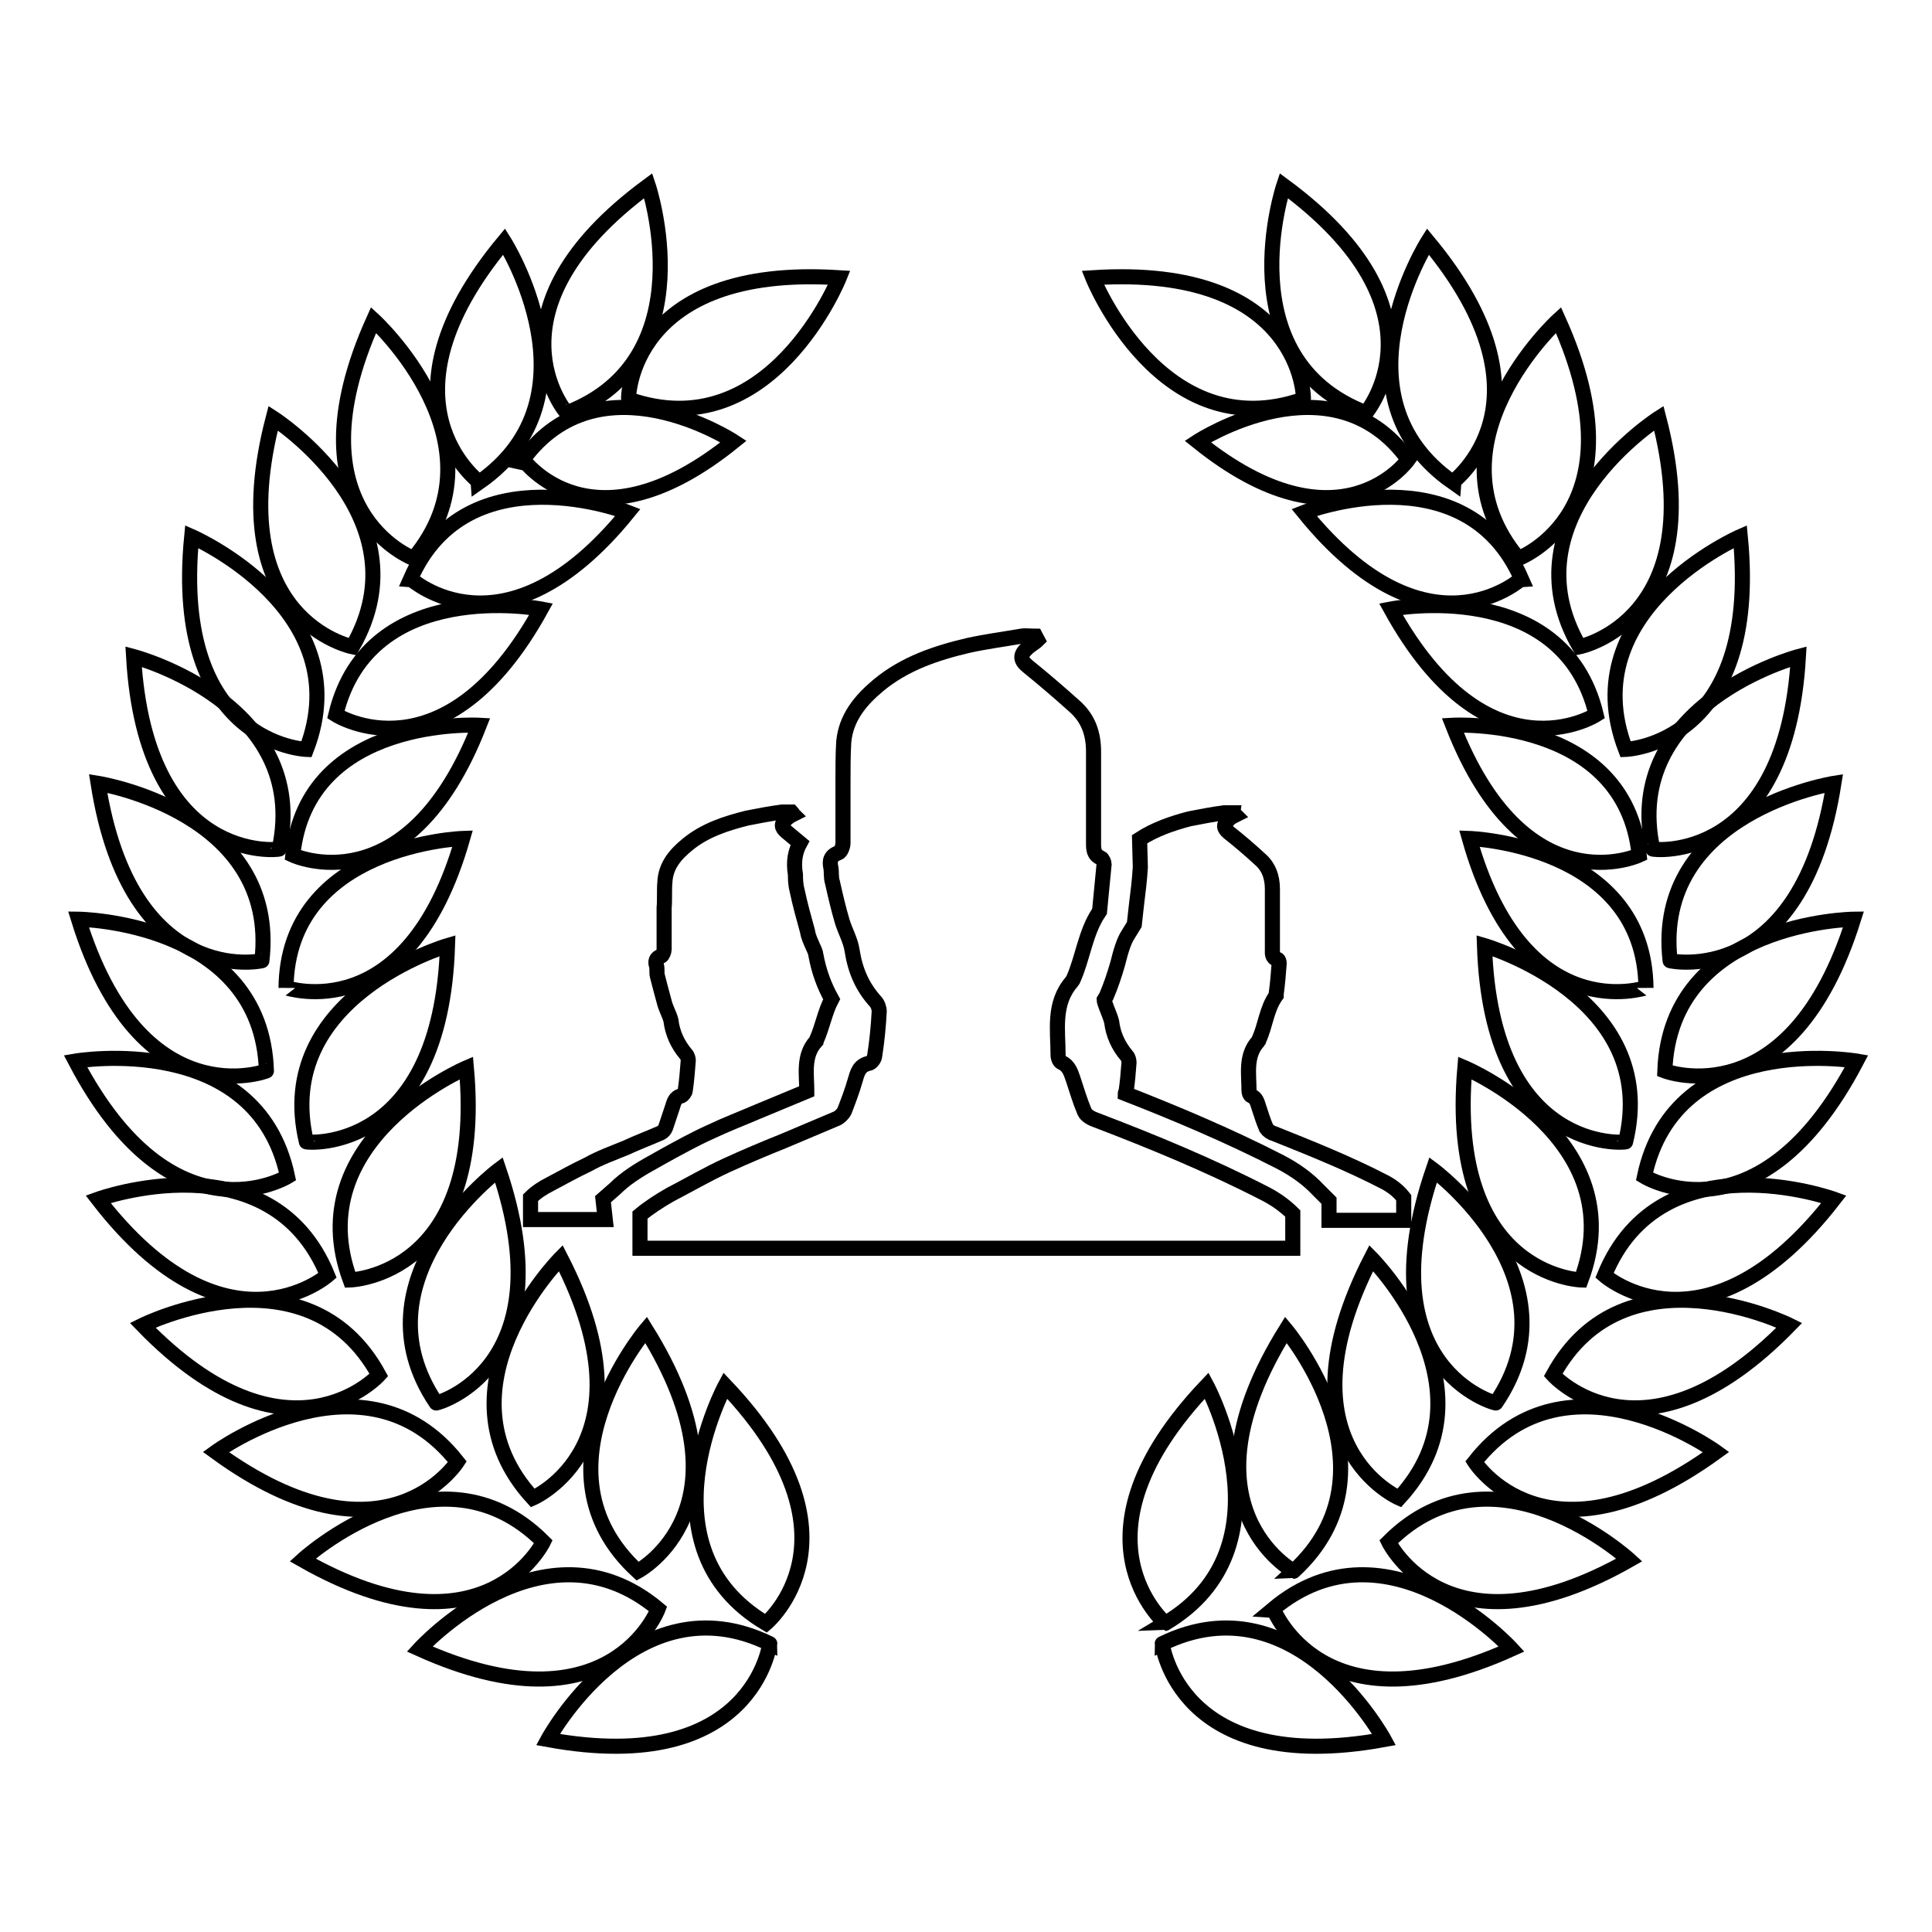 <?xml version="1.0" encoding="utf-8"?>
<!-- Svg Vector Icons : http://www.onlinewebfonts.com/icon -->
<!DOCTYPE svg PUBLIC "-//W3C//DTD SVG 1.1//EN" "http://www.w3.org/Graphics/SVG/1.1/DTD/svg11.dtd">
<svg version="1.1" xmlns="http://www.w3.org/2000/svg" xmlns:xlink="http://www.w3.org/1999/xlink" x="0px" y="0px" viewBox="0 0 256 256" enable-background="new 0 0 256 256" xml:space="preserve">
<g><g><g><g><g><path stroke-width="2" fill-opacity="0" stroke="#000000"  d="M72.6,230.5c0,0,11.6-21.4,29.4-12.7C102,217.7,99.9,235.5,72.6,230.5z"/><path stroke-width="2" fill-opacity="0" stroke="#000000"  d="M96.1,183.6c0,0-11.6,21.4,5.4,31.5C101.5,215.1,115.2,203.7,96.1,183.6z"/><path stroke-width="2" fill-opacity="0" stroke="#000000"  d="M85.6,176.2c0,0-15.7,18.6-1.1,32C84.5,208.2,100.3,199.8,85.6,176.2z"/><path stroke-width="2" fill-opacity="0" stroke="#000000"  d="M74.3,166.7c0,0-17.1,17.2-3.7,31.8C70.6,198.5,87,191.4,74.3,166.7z"/><path stroke-width="2" fill-opacity="0" stroke="#000000"  d="M66.1,155c0,0-19.4,14.5-8.3,30.9C57.8,186,75,181.3,66.1,155z"/><path stroke-width="2" fill-opacity="0" stroke="#000000"  d="M61.8,141.5c0,0-22.3,9.5-15.4,28.1C46.4,169.6,64.3,169.1,61.8,141.5z"/><path stroke-width="2" fill-opacity="0" stroke="#000000"  d="M59.3,125.3c0,0-23.3,6.8-18.7,26C40.6,151.4,58.4,153,59.3,125.3z"/><path stroke-width="2" fill-opacity="0" stroke="#000000"  d="M61.3,111.1c0,0-23.2,0.8-23.4,19.8C37.9,130.8,54,136.6,61.3,111.1z"/><path stroke-width="2" fill-opacity="0" stroke="#000000"  d="M63.5,96.1c0,0-22.8-1.3-24.7,17.2C38.8,113.3,54,120.4,63.5,96.1z"/><path stroke-width="2" fill-opacity="0" stroke="#000000"  d="M71.7,80.7c0,0-22.8-4.4-27.2,14C44.5,94.7,58.9,103.9,71.7,80.7z"/><path stroke-width="2" fill-opacity="0" stroke="#000000"  d="M83.2,67.9c0,0-21.3-8.3-28.8,8.8C54.5,76.7,66.8,88.1,83.2,67.9z"/><path stroke-width="2" fill-opacity="0" stroke="#000000"  d="M97.2,58.5c0,0-17.7-11.6-27.9,2.4C69.4,60.9,78.4,73.7,97.2,58.5z"/><path stroke-width="2" fill-opacity="0" stroke="#000000"  d="M55.6,218.5c0,0,16.4-18,31.6-5.3C87.2,213.2,80.9,229.9,55.6,218.5z"/><path stroke-width="2" fill-opacity="0" stroke="#000000"  d="M40.1,206.7c0,0,17.9-16.4,31.9-2.4C72,204.3,64.2,220.4,40.1,206.7z"/><path stroke-width="2" fill-opacity="0" stroke="#000000"  d="M28.6,192.4c0,0,19.7-14.3,32,1.3C60.6,193.7,51,208.7,28.6,192.4z"/><path stroke-width="2" fill-opacity="0" stroke="#000000"  d="M18.9,175.6c0,0,21.8-10.8,31.3,6.6C50.2,182.2,38.2,195.5,18.9,175.6z"/><path stroke-width="2" fill-opacity="0" stroke="#000000"  d="M13,158.9c0,0,22.9-8.3,30.4,10.1C43.4,169,29.9,180.8,13,158.9z"/><path stroke-width="2" fill-opacity="0" stroke="#000000"  d="M10,140.6c0,0,24-4.1,28.1,15.3C38.1,155.9,22.9,165.2,10,140.6z"/><path stroke-width="2" fill-opacity="0" stroke="#000000"  d="M10.4,121.8c0,0,24.3,0.3,24.9,20.1C35.4,141.9,18.6,148.3,10.4,121.8z"/><path stroke-width="2" fill-opacity="0" stroke="#000000"  d="M13,103.8c0,0,24,3.8,21.7,23.5C34.8,127.3,17.3,131.2,13,103.8z"/><path stroke-width="2" fill-opacity="0" stroke="#000000"  d="M17.7,87c0,0,23.5,6.2,19.3,25.5C37,112.6,19.3,114.7,17.7,87z"/><path stroke-width="2" fill-opacity="0" stroke="#000000"  d="M25.4,71.1c0,0,22.3,9.7,15.2,28.2C40.6,99.3,22.7,98.7,25.4,71.1z"/><path stroke-width="2" fill-opacity="0" stroke="#000000"  d="M36.2,55.4c0,0,20.4,13.1,10.5,30.3C46.7,85.7,29.2,82.2,36.2,55.4z"/><path stroke-width="2" fill-opacity="0" stroke="#000000"  d="M49.5,42.4c0,0,18,16.4,5.3,31.6C54.8,74,38.1,67.7,49.5,42.4z"/><path stroke-width="2" fill-opacity="0" stroke="#000000"  d="M66.8,32c0,0,13,20.5-3.3,31.9C63.5,63.8,49.1,53.3,66.8,32z"/><path stroke-width="2" fill-opacity="0" stroke="#000000"  d="M85.9,24.6c0,0,7.7,23-10.8,30.1C75,54.7,63.5,41.1,85.9,24.6z"/><path stroke-width="2" fill-opacity="0" stroke="#000000"  d="M111.2,36.8c0,0-9.1,22.7-27.9,16.1C83.2,53,83.3,35,111.2,36.8z"/><path stroke-width="2" fill-opacity="0" stroke="#000000"  d="M183.4,230.5c0,0-11.6-21.4-29.4-12.7C154,217.7,156.1,235.5,183.4,230.5z"/><path stroke-width="2" fill-opacity="0" stroke="#000000"  d="M159.9,183.6c0,0,11.5,21.4-5.5,31.5C154.5,215.1,140.8,203.7,159.9,183.6z"/><path stroke-width="2" fill-opacity="0" stroke="#000000"  d="M170.4,176.2c0,0,15.6,18.6,1,32C171.5,208.2,155.7,199.8,170.4,176.2z"/><path stroke-width="2" fill-opacity="0" stroke="#000000"  d="M181.7,166.7c0,0,17.1,17.2,3.7,31.8C185.4,198.5,169,191.4,181.7,166.7z"/><path stroke-width="2" fill-opacity="0" stroke="#000000"  d="M189.9,155c0,0,19.5,14.5,8.3,30.9C198.2,186,180.9,181.3,189.9,155z"/><path stroke-width="2" fill-opacity="0" stroke="#000000"  d="M194.1,141.5c0,0,22.4,9.5,15.4,28.1C209.5,169.6,191.7,169.1,194.1,141.5z"/><path stroke-width="2" fill-opacity="0" stroke="#000000"  d="M196.7,125.3c0,0,23.4,6.8,18.7,26C215.4,151.4,197.6,153,196.7,125.3z"/><path stroke-width="2" fill-opacity="0" stroke="#000000"  d="M194.7,111.1c0,0,23.2,0.8,23.4,19.8C218.1,130.8,201.9,136.6,194.7,111.1z"/><path stroke-width="2" fill-opacity="0" stroke="#000000"  d="M192.5,96.1c0,0,22.8-1.3,24.7,17.2C217.2,113.3,202,120.4,192.5,96.1z"/><path stroke-width="2" fill-opacity="0" stroke="#000000"  d="M184.3,80.7c0,0,22.8-4.4,27.2,14C211.5,94.7,197.1,103.9,184.3,80.7z"/><path stroke-width="2" fill-opacity="0" stroke="#000000"  d="M172.8,67.9c0,0,21.3-8.3,28.8,8.8C201.5,76.7,189.2,88.1,172.8,67.9z"/><path stroke-width="2" fill-opacity="0" stroke="#000000"  d="M158.7,58.5c0,0,17.8-11.6,27.9,2.4C186.6,60.9,177.6,73.7,158.7,58.5z"/><path stroke-width="2" fill-opacity="0" stroke="#000000"  d="M200.3,218.5c0,0-16.4-18-31.6-5.3C168.8,213.2,175.1,229.9,200.3,218.5z"/><path stroke-width="2" fill-opacity="0" stroke="#000000"  d="M215.9,206.7c0,0-17.9-16.4-31.9-2.4C184,204.3,191.8,220.4,215.9,206.7z"/><path stroke-width="2" fill-opacity="0" stroke="#000000"  d="M227.4,192.4c0,0-19.7-14.3-32,1.3C195.4,193.7,204.9,208.7,227.4,192.4z"/><path stroke-width="2" fill-opacity="0" stroke="#000000"  d="M237.1,175.6c0,0-21.8-10.8-31.3,6.6C205.8,182.2,217.7,195.5,237.1,175.6z"/><path stroke-width="2" fill-opacity="0" stroke="#000000"  d="M243,158.9c0,0-22.9-8.3-30.4,10.1C212.6,169,226,180.8,243,158.9z"/><path stroke-width="2" fill-opacity="0" stroke="#000000"  d="M246,140.6c0,0-24-4.1-28.1,15.3C217.9,155.9,233.1,165.2,246,140.6z"/><path stroke-width="2" fill-opacity="0" stroke="#000000"  d="M245.6,121.8c0,0-24.3,0.3-25,20.1C220.6,141.9,237.3,148.3,245.6,121.8z"/><path stroke-width="2" fill-opacity="0" stroke="#000000"  d="M243,103.8c0,0-24,3.8-21.7,23.5C221.2,127.3,238.7,131.2,243,103.8z"/><path stroke-width="2" fill-opacity="0" stroke="#000000"  d="M238.3,87c0,0-23.5,6.2-19.3,25.5C218.9,112.6,236.7,114.7,238.3,87z"/><path stroke-width="2" fill-opacity="0" stroke="#000000"  d="M230.6,71.1c0,0-22.3,9.7-15.2,28.2C215.4,99.3,233.3,98.7,230.6,71.1z"/><path stroke-width="2" fill-opacity="0" stroke="#000000"  d="M219.8,55.4c0,0-20.5,13.1-10.5,30.3C209.3,85.7,226.8,82.2,219.8,55.4z"/><path stroke-width="2" fill-opacity="0" stroke="#000000"  d="M206.5,42.4c0,0-18,16.4-5.3,31.6C201.2,74,217.9,67.7,206.5,42.4z"/><path stroke-width="2" fill-opacity="0" stroke="#000000"  d="M189.2,32c0,0-13,20.5,3.3,31.9C192.5,63.8,206.9,53.3,189.2,32z"/><path stroke-width="2" fill-opacity="0" stroke="#000000"  d="M170.1,24.6c0,0-7.7,23,10.9,30.1C181,54.7,192.5,41.1,170.1,24.6z"/><path stroke-width="2" fill-opacity="0" stroke="#000000"  d="M144.8,36.8c0,0,9.1,22.7,27.9,16.1C172.8,53,172.7,35,144.8,36.8z"/></g><path stroke-width="2" fill-opacity="0" stroke="#000000"  d="M79.9,158.9l1.6-1.4c1.3-1.3,3-2.4,5-3.5l1.6-0.9c2-1.1,4-2.2,6-3.1c2.1-1,4.2-1.8,6.3-2.7l6.5-2.7c0,0,0,0,0-0.1c0-2.2-0.5-4.6,1.2-6.5c0-0.1,0.1-0.1,0.1-0.2c0.8-1.8,1.1-3.7,2-5.4c-1-1.8-1.7-3.7-2.1-5.9c0-0.2-0.2-0.7-0.4-1.1c-0.3-0.7-0.6-1.3-0.7-2c-0.5-1.8-1-3.6-1.4-5.5c-0.2-0.8-0.2-1.6-0.2-2c-0.3-1.8,0-3.1,0.6-4.2c-0.6-0.5-1.2-1-1.8-1.5c-0.7-0.6-0.7-1-0.1-1.6c0.3-0.3,0.6-0.5,1-0.7c-0.1-0.1-0.1-0.2-0.2-0.3c-0.4,0-0.8,0-1.3,0c-1.5,0.2-3.1,0.5-4.6,0.8c-2.8,0.7-5.6,1.6-7.9,3.5c-1.6,1.3-2.9,2.8-3,5c-0.1,1.1,0,2.3-0.1,3.4c0,1.8,0,3.7,0,5.5c0,0.3-0.2,0.8-0.4,0.9c-0.7,0.2-0.8,0.7-0.6,1.3c0.1,0.4,0,0.9,0.1,1.3c0.3,1.2,0.6,2.3,0.9,3.4c0.2,0.9,0.7,1.7,0.9,2.5c0.2,1.7,0.9,3.2,2,4.5c0.2,0.2,0.3,0.6,0.3,0.8c-0.1,1.3-0.2,2.6-0.4,4c0,0.2-0.3,0.6-0.5,0.7c-0.9,0.2-1,0.9-1.2,1.5c-0.3,0.9-0.6,1.8-0.9,2.7c-0.1,0.3-0.4,0.6-0.6,0.7c-1.6,0.7-3.2,1.3-4.7,2c-1.7,0.7-3.4,1.3-5,2.2c-1.7,0.8-3.3,1.7-5,2.6c-1,0.5-1.9,1.1-2.6,1.8v2.9c3.3,0,6.6,0,9.9,0L79.9,158.9L79.9,158.9L79.9,158.9z"/><path stroke-width="2" fill-opacity="0" stroke="#000000"  d="M183.6,156.7c-4.8-2.5-9.8-4.5-14.8-6.5c-0.4-0.1-0.8-0.4-1-0.7c-0.4-0.9-0.7-1.9-1-2.8c-0.2-0.6-0.3-1.2-1-1.5c-0.2-0.1-0.3-0.4-0.3-0.7c0-2.2-0.5-4.6,1.2-6.5c0.1-0.1,0.1-0.1,0.1-0.2c0.9-1.9,1-4.1,2.3-5.9c0,0,0-0.1,0-0.2c0.2-1.4,0.3-2.8,0.4-4.1c0-0.2-0.1-0.5-0.3-0.5c-0.7-0.2-0.6-0.8-0.6-1.3c0-2.7,0-5.4,0-8c0-1.6-0.5-3-1.7-4c-1.3-1.2-2.7-2.4-4.1-3.5c-0.7-0.6-0.7-1-0.1-1.6c0.2-0.3,0.6-0.5,1-0.7c-0.1-0.1-0.2-0.2-0.2-0.3c-0.4,0-0.8,0-1.3,0c-1.5,0.2-3.1,0.5-4.6,0.8c-2.3,0.6-4.6,1.4-6.6,2.7l0.1,3.7c-0.1,1.7-0.3,3.3-0.5,4.9l-0.3,2.7l-0.8,1.3c-0.6,0.9-1,2.3-1.4,3.9c-0.4,1.4-0.9,2.9-1.5,4.3l-0.3,0.5c0,0.1,0.1,0.3,0.1,0.4c0.3,0.9,0.7,1.7,0.9,2.5c0.2,1.7,0.9,3.2,2,4.5c0.2,0.2,0.3,0.6,0.3,0.9c-0.1,1.3-0.2,2.6-0.4,3.9c0,0.1-0.1,0.1-0.1,0.2c6.4,2.5,13.6,5.5,20.6,9.1c1.9,1,3.6,2.2,5,3.7l1.4,1.4v2.6c3.3,0,6.6,0,9.9,0v-3C185.3,157.8,184.5,157.2,183.6,156.7z"/><path stroke-width="2" fill-opacity="0" stroke="#000000"  d="M167.5,158.1c-7.2-3.7-14.7-6.8-22.3-9.7c-0.6-0.2-1.3-0.6-1.5-1.1c-0.6-1.4-1-2.8-1.5-4.3c-0.3-0.9-0.6-1.8-1.5-2.2c-0.3-0.1-0.5-0.6-0.5-1c0-3.3-0.7-6.8,1.8-9.7c0.1-0.1,0.1-0.2,0.2-0.3c1.3-2.9,1.6-6.2,3.4-8.9c0-0.1,0.1-0.2,0.1-0.2c0.2-2.1,0.4-4.1,0.6-6.2c0-0.2-0.2-0.7-0.4-0.8c-1-0.4-1-1.2-1-2c0-4,0-8.1,0-12.1c0-2.4-0.7-4.4-2.5-6c-2-1.8-4.1-3.6-6.2-5.3c-1-0.8-1.1-1.5-0.1-2.4c0.4-0.4,1-0.7,1.4-1.1c-0.1-0.2-0.2-0.3-0.3-0.5c-0.6,0-1.3-0.1-1.9,0c-2.3,0.4-4.6,0.7-6.9,1.2c-4.3,1-8.5,2.4-12,5.3c-2.4,2-4.3,4.3-4.6,7.5c-0.1,1.7-0.1,3.4-0.1,5.1c0,2.8,0,5.5,0,8.3c0,0.5-0.3,1.2-0.6,1.3c-1.1,0.4-1.2,1.1-1,2c0.1,0.6,0,1.3,0.2,1.9c0.4,1.8,0.8,3.5,1.3,5.2c0.4,1.3,1.1,2.5,1.3,3.8c0.4,2.6,1.3,4.8,3.1,6.8c0.3,0.3,0.5,0.9,0.5,1.3c-0.1,2-0.3,4-0.6,5.9c0,0.4-0.5,1-0.8,1c-1.3,0.3-1.5,1.3-1.8,2.3c-0.4,1.4-0.9,2.7-1.4,4c-0.2,0.4-0.6,0.8-1,1c-2.4,1-4.7,2-7.1,3c-2.5,1-5.1,2.1-7.5,3.2c-2.6,1.2-5,2.6-7.5,3.9c-1.4,0.8-2.8,1.7-4,2.7v4.4c28.9,0,57.7,0,86.5,0v-4.6C170.2,159.7,168.9,158.8,167.5,158.1z"/></g></g><g></g><g></g><g></g><g></g><g></g><g></g><g></g><g></g><g></g><g></g><g></g><g></g><g></g><g></g><g></g></g></g>
</svg>